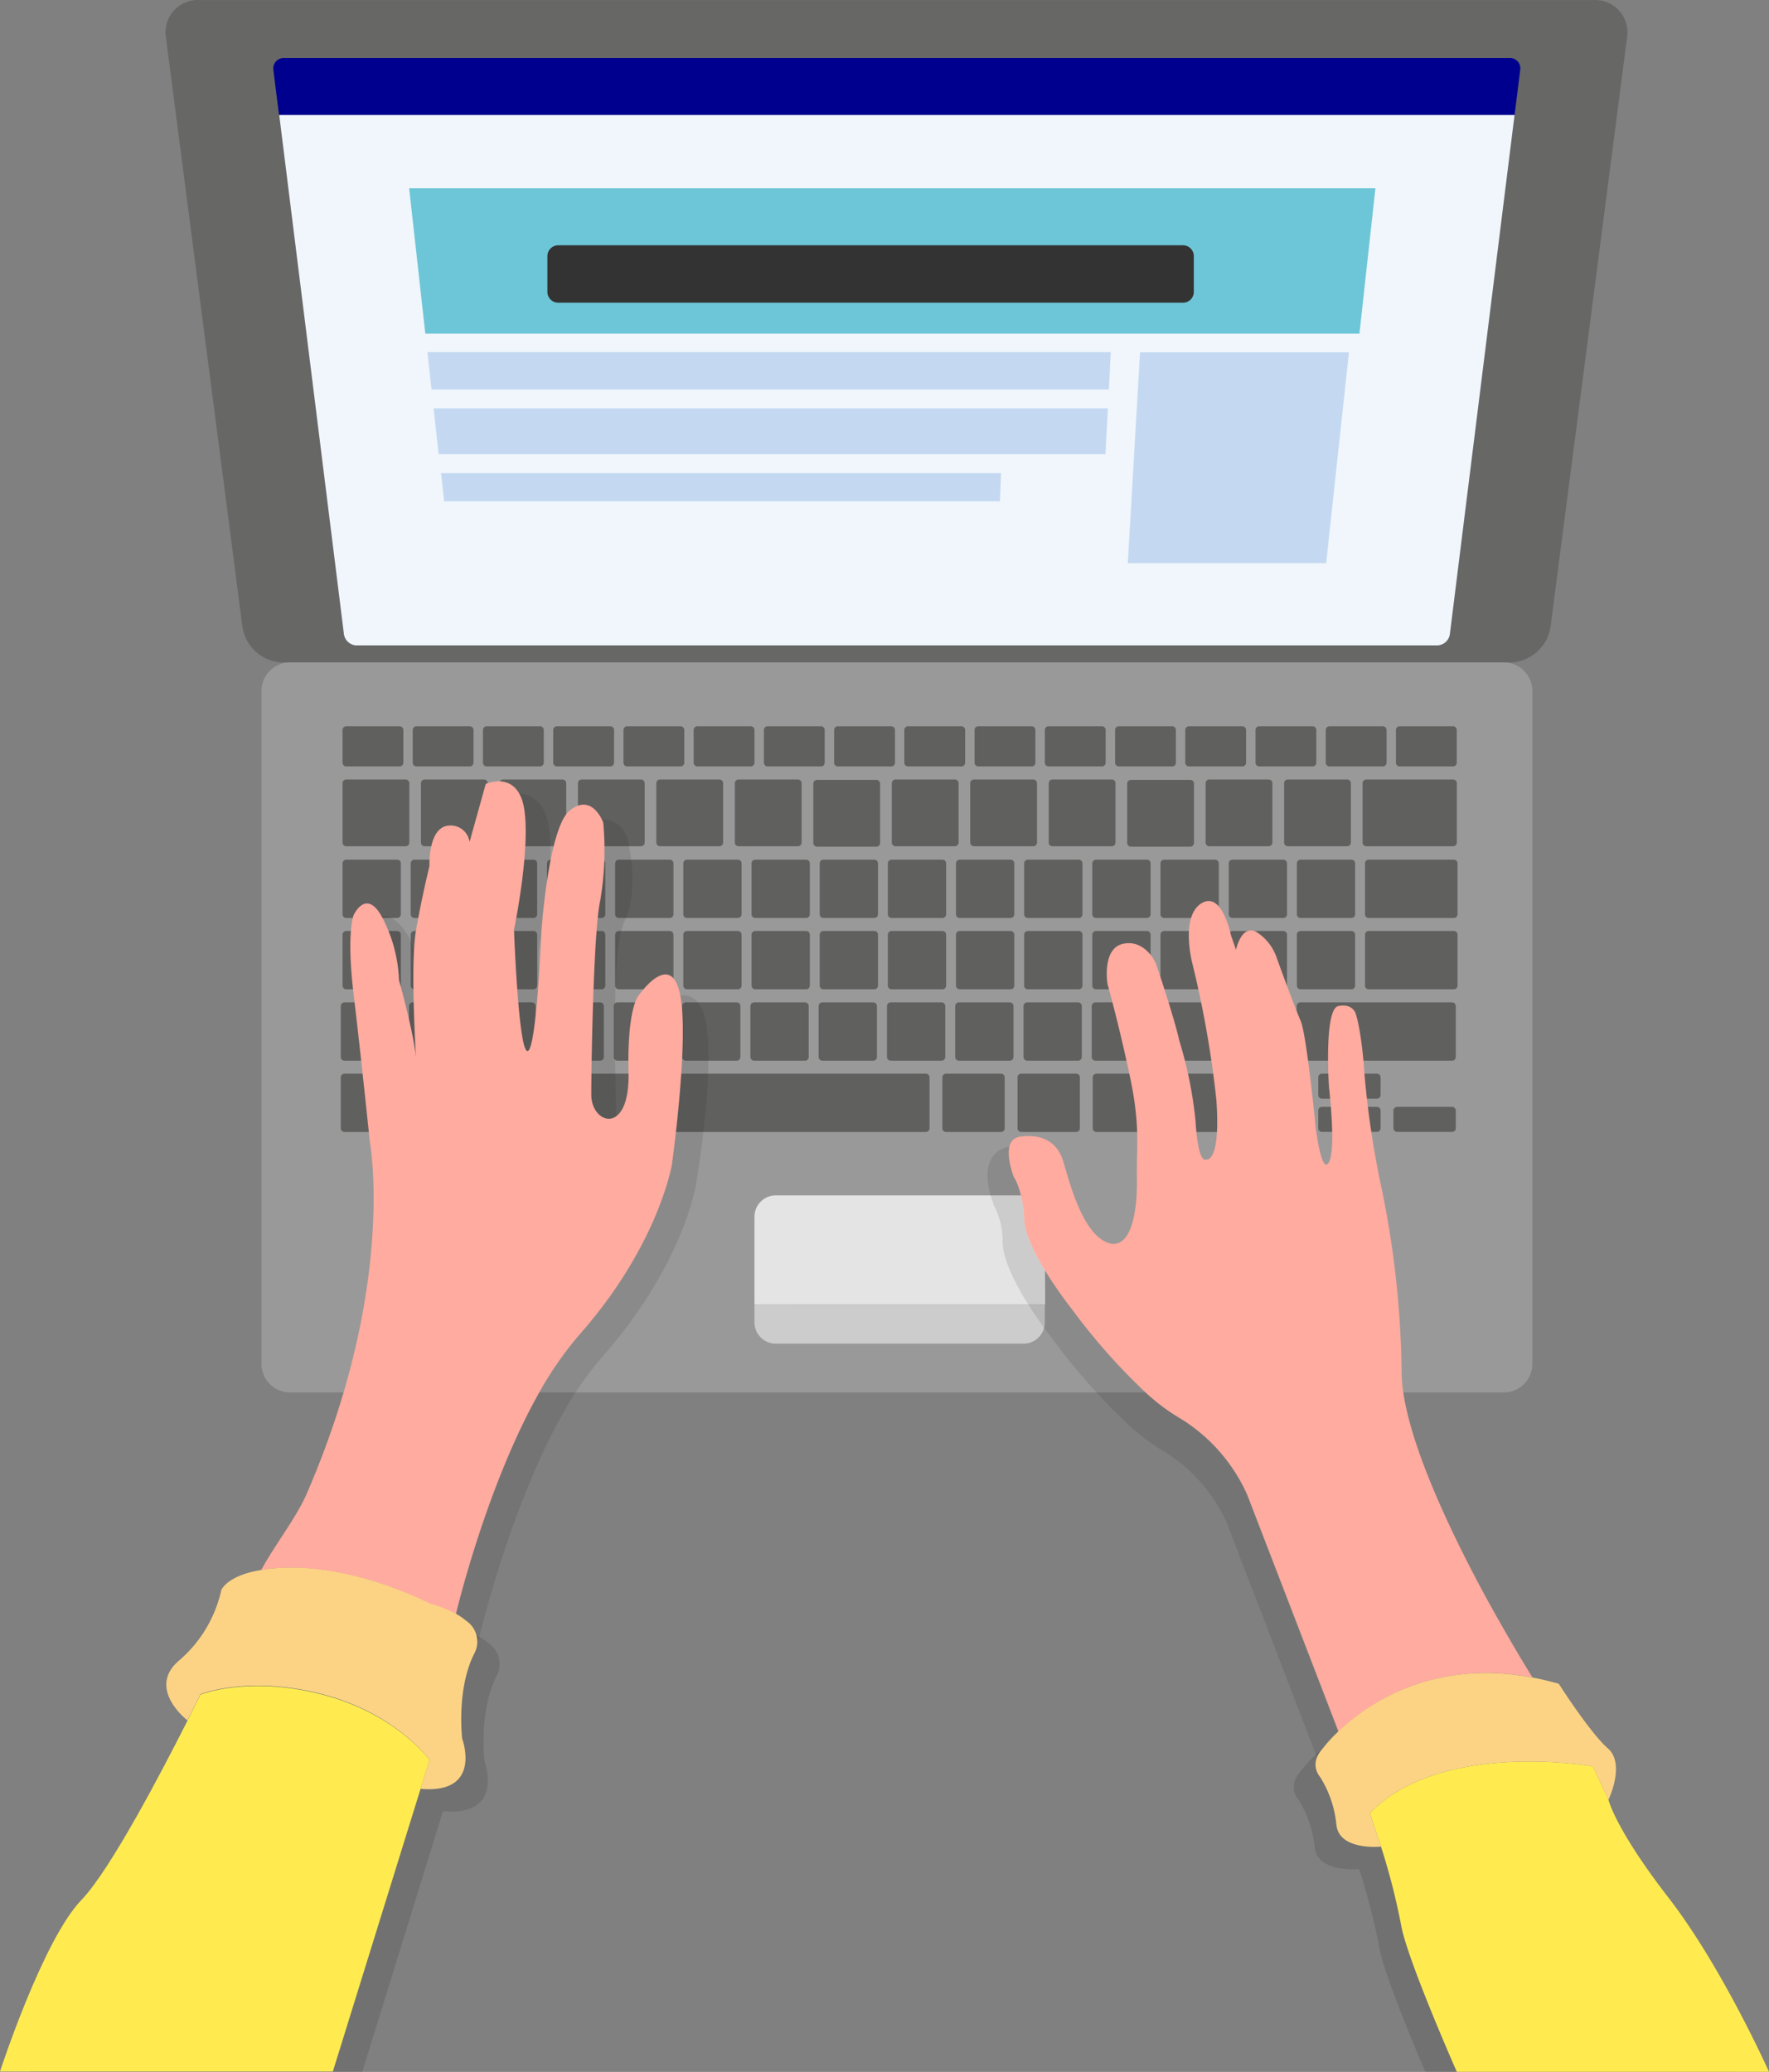 <svg id="don_t_have_an_account_illustration_rgb" data-name="don&apos;t_have_an_account_illustration_rgb" xmlns="http://www.w3.org/2000/svg" xmlns:xlink="http://www.w3.org/1999/xlink" width="350.083" height="410" viewBox="0 0 350.083 410">
  <rect x="0" y="0" width="350.083" height="410" fill="#808080" stroke="none"/>
  <defs>
    <clipPath id="clip-path">
      <rect id="Rectangle_9283" data-name="Rectangle 9283" width="350.083" height="410" fill="none"/>
    </clipPath>
    <clipPath id="clip-path-3">
      <rect id="Rectangle_9275" data-name="Rectangle 9275" width="87.544" height="74.489" fill="none"/>
    </clipPath>
    <clipPath id="clip-path-4">
      <rect id="Rectangle_9276" data-name="Rectangle 9276" width="5.096" height="29.535" fill="none"/>
    </clipPath>
    <clipPath id="clip-path-5">
      <rect id="Rectangle_9277" data-name="Rectangle 9277" width="9.804" height="49.015" fill="none"/>
    </clipPath>
    <clipPath id="clip-path-6">
      <rect id="Rectangle_9278" data-name="Rectangle 9278" width="10.283" height="57.309" fill="none"/>
    </clipPath>
    <clipPath id="clip-path-7">
      <rect id="Rectangle_9279" data-name="Rectangle 9279" width="111.244" height="124.599" fill="none"/>
    </clipPath>
    <clipPath id="clip-path-8">
      <rect id="Rectangle_9280" data-name="Rectangle 9280" width="92.933" height="95.343" fill="none"/>
    </clipPath>
    <clipPath id="clip-path-9">
      <rect id="Rectangle_9281" data-name="Rectangle 9281" width="87.228" height="167.778" fill="none"/>
    </clipPath>
  </defs>
  <g id="Group_11645" data-name="Group 11645" clip-path="url(#clip-path)">
    <g id="Group_11644" data-name="Group 11644">
      <g id="Group_11643" data-name="Group 11643" clip-path="url(#clip-path)">
        <g id="Group_11624" data-name="Group 11624" transform="translate(256.035 335.511)" opacity="0.12" style="mix-blend-mode: normal;isolation: isolate">
          <g id="Group_11623" data-name="Group 11623">
            <g id="Group_11622" data-name="Group 11622" clip-path="url(#clip-path-3)">
              <path id="Path_18708" data-name="Path 18708" d="M229.992,254.413C219.4,240.734,218.071,235,218.071,235s3.532-7.063,0-10.148-9.7-12.784-9.7-12.784a52.218,52.218,0,0,0-5.337-1.246c-20.039-3.739-32.936,5.513-38.353,10.739a30.054,30.054,0,0,0-3.036,3.308c-2.876,3.2-.511,5.657-.511,5.657a21.6,21.6,0,0,1,3.2,9.349c.447,5.289,8.821,4.411,8.821,4.411a130.7,130.7,0,0,1,3.979,15.453c.8,4.794,6.184,17.8,9.125,24.706h61.509c-3.308-6.9-10.2-20.247-17.77-30.027" transform="translate(-160.218 -209.951)"/>
            </g>
          </g>
        </g>
        <path id="Path_18709" data-name="Path 18709" d="M248.631,279.53h-61.78s-9.94-22.5-11.042-29.132a132.362,132.362,0,0,0-3.963-15.437l-2.205-6.616c14.111-14.574,44.122-9.269,44.122-9.269l3.1,6.616s1.31,5.737,11.905,19.416,19.864,34.422,19.864,34.422" transform="translate(101.452 130.454)" fill="#ffeb50"/>
        <g id="Group_11627" data-name="Group 11627" transform="translate(258.547 200.864)" opacity="0.12" style="mix-blend-mode: normal;isolation: isolate">
          <g id="Group_11626" data-name="Group 11626">
            <g id="Group_11625" data-name="Group 11625" clip-path="url(#clip-path-4)">
              <path id="Path_18710" data-name="Path 18710" d="M166.233,154.762c1.47-2.653,0-15.006,0-15.006s-.639-9.876.575-14.063a2.688,2.688,0,0,0-.991.128c-1.071.224-3.2.671-3.867,7.415a4.163,4.163,0,0,0-.16-.8c.943,6.392,1.838,15.549,1.838,15.549s1.135,9.412,2.6,6.776" transform="translate(-161.79 -125.694)" fill="#1d1d1b"/>
            </g>
          </g>
        </g>
        <g id="Group_11630" data-name="Group 11630" transform="translate(230.994 180.377)" opacity="0.12" style="mix-blend-mode: normal;isolation: isolate">
          <g id="Group_11629" data-name="Group 11629">
            <g id="Group_11628" data-name="Group 11628" clip-path="url(#clip-path-5)">
              <path id="Path_18711" data-name="Path 18711" d="M152.126,161.838s2.94,1.023,2.061-11.778a205.616,205.616,0,0,0-4.7-27.007s-1.71-6.584.32-10.18a5.562,5.562,0,0,0-1.678.735c-5.481,3.516-3.116,13.376-2.845,14.382,0,.112,2.285,9.4,3.676,18.457a52.986,52.986,0,0,1,1.1,7.8c.527,8.757,2.061,7.591,2.061,7.591" transform="translate(-144.548 -112.874)" fill="#1d1d1b"/>
            </g>
          </g>
        </g>
        <g id="Group_11633" data-name="Group 11633" transform="translate(214.756 188.687)" opacity="0.12" style="mix-blend-mode: normal;isolation: isolate">
          <g id="Group_11632" data-name="Group 11632">
            <g id="Group_11631" data-name="Group 11631" clip-path="url(#clip-path-6)">
              <path id="Path_18712" data-name="Path 18712" d="M144.6,162.4c-.128-6.392.735-10.227-1.406-20.231-2.285-10.739-4.411-18.17-4.411-18.17a11.538,11.538,0,0,1,.623-5.929c-5,1.246-5.433,7.287-4.794,10.755v.272c0,.08,2.125,7.495,4.379,18.01a57.827,57.827,0,0,1,1.374,15.277v4.475a27.535,27.535,0,0,1-.927,8.47c3.771.687,5.29-5.561,5.162-12.928" transform="translate(-134.387 -118.074)" fill="#1d1d1b"/>
            </g>
          </g>
        </g>
        <path id="Path_18714" data-name="Path 18714" d="M38.037,82.024h240.2a5.657,5.657,0,0,1,5.657,5.657V220.83a5.657,5.657,0,0,1-5.657,5.657H38.037a5.657,5.657,0,0,1-5.657-5.657V87.681a5.657,5.657,0,0,1,5.657-5.657" transform="translate(19.365 49.054)" fill="#999"/>
        <path id="Path_18715" data-name="Path 18715" d="M287.024,131.078H43.291a8.325,8.325,0,0,1-7.623-7.447Q28.124,65.526,20.583,7.437A6.392,6.392,0,0,1,27.166.006H303.148a6.392,6.392,0,0,1,6.584,7.431q-7.527,58.1-15.086,116.194a8.325,8.325,0,0,1-7.623,7.447" transform="translate(12.257 0)" fill="#676766"/>
        <path id="Path_18716" data-name="Path 18716" d="M280.607,9.549q-.559,4.49-1.119,8.965H34.988q-.575-4.49-1.119-8.965a2.044,2.044,0,0,1,1.7-2.34,1.952,1.952,0,0,1,.361-.026H278.594A2.029,2.029,0,0,1,280.634,9.2a1.957,1.957,0,0,1-.027.348" transform="translate(20.24 4.296)" fill="#00008f"/>
        <path id="Path_18717" data-name="Path 18717" d="M279.048,14.244q-6.393,51.28-12.784,102.578a2.589,2.589,0,0,1-2.381,2.365H49.745a2.6,2.6,0,0,1-2.381-2.365Q40.971,65.525,34.58,14.244Z" transform="translate(20.68 8.519)" fill="#f0f6fc"/>
        <path id="Path_18718" data-name="Path 18718" d="M238.728,52.079H53.866q-1.6-14.382-3.2-28.765H241.892Z" transform="translate(30.303 13.943)" fill="#6dc6d7"/>
        <path id="Path_18719" data-name="Path 18719" d="M139.66,85.343h39.264l4.506-41.709H142.089q-1.2,20.854-2.429,41.709" transform="translate(83.523 26.095)" fill="#c4d9f1"/>
        <path id="Path_18720" data-name="Path 18720" d="M187.789,51.019H53.745c-.32-2.972-.5-4.459-.815-7.415H188.172Z" transform="translate(31.654 26.077)" fill="#c4d9f1"/>
        <path id="Path_18721" data-name="Path 18721" d="M54.7,59.641H186.663l.479-9.077H53.69c.4,3.675.607,5.5,1.007,9.077" transform="translate(32.109 30.239)" fill="#c4d9f1"/>
        <path id="Path_18722" data-name="Path 18722" d="M165.22,64.155H55.227c-.24-2.221-.368-3.34-.607-5.561H165.444Z" transform="translate(32.665 35.042)" fill="#c4d9f1"/>
        <path id="Path_18723" data-name="Path 18723" d="M43.155,96.524H54.9a.735.735,0,0,1,.735.735V109a.735.735,0,0,1-.735.735H43.155A.735.735,0,0,1,42.42,109V97.259a.735.735,0,0,1,.735-.735" transform="translate(25.369 57.725)" fill="#60605f"/>
        <path id="Path_18724" data-name="Path 18724" d="M52.865,96.524H64.611a.735.735,0,0,1,.735.735V109a.735.735,0,0,1-.735.735H52.865A.735.735,0,0,1,52.13,109V97.259a.735.735,0,0,1,.735-.735" transform="translate(31.176 57.725)" fill="#60605f"/>
        <path id="Path_18725" data-name="Path 18725" d="M62.585,96.524H74.331a.735.735,0,0,1,.735.735V109a.735.735,0,0,1-.735.735H62.585A.735.735,0,0,1,61.85,109V97.259a.735.735,0,0,1,.735-.735" transform="translate(36.989 57.725)" fill="#60605f"/>
        <path id="Path_18726" data-name="Path 18726" d="M72.305,96.524H84.051a.735.735,0,0,1,.735.735V109a.735.735,0,0,1-.735.735H72.305A.735.735,0,0,1,71.57,109V97.259a.735.735,0,0,1,.735-.735" transform="translate(42.802 57.725)" fill="#60605f"/>
        <path id="Path_18727" data-name="Path 18727" d="M82.015,96.524H93.761a.735.735,0,0,1,.735.735V109a.735.735,0,0,1-.735.735H82.015A.735.735,0,0,1,81.28,109V97.259a.735.735,0,0,1,.735-.735" transform="translate(48.609 57.725)" fill="#60605f"/>
        <path id="Path_18728" data-name="Path 18728" d="M91.735,96.524h11.746a.735.735,0,0,1,.735.735V109a.735.735,0,0,1-.735.735H91.735A.735.735,0,0,1,91,109V97.259a.735.735,0,0,1,.735-.735" transform="translate(54.422 57.725)" fill="#60605f"/>
        <path id="Path_18729" data-name="Path 18729" d="M101.455,96.574H113.2a.735.735,0,0,1,.735.735v11.746a.735.735,0,0,1-.735.735H101.455a.735.735,0,0,1-.735-.735V97.309a.735.735,0,0,1,.735-.735" transform="translate(60.235 57.755)" fill="#60605f"/>
        <path id="Path_18730" data-name="Path 18730" d="M111.175,96.524h11.746a.735.735,0,0,1,.735.735V109a.735.735,0,0,1-.735.735H111.175a.735.735,0,0,1-.735-.735V97.259a.735.735,0,0,1,.735-.735" transform="translate(66.048 57.725)" fill="#60605f"/>
        <path id="Path_18731" data-name="Path 18731" d="M120.885,96.524h11.746a.735.735,0,0,1,.735.735V109a.735.735,0,0,1-.735.735H120.885a.735.735,0,0,1-.735-.735V97.259a.735.735,0,0,1,.735-.735" transform="translate(71.855 57.725)" fill="#60605f"/>
        <path id="Path_18732" data-name="Path 18732" d="M130.605,96.524h11.746a.735.735,0,0,1,.735.735V109a.735.735,0,0,1-.735.735H130.605a.735.735,0,0,1-.735-.735V97.259a.735.735,0,0,1,.735-.735" transform="translate(77.668 57.725)" fill="#60605f"/>
        <path id="Path_18733" data-name="Path 18733" d="M140.325,96.574h11.746a.735.735,0,0,1,.735.735v11.746a.735.735,0,0,1-.735.735H140.325a.735.735,0,0,1-.735-.735V97.309a.735.735,0,0,1,.735-.735" transform="translate(83.481 57.755)" fill="#60605f"/>
        <path id="Path_18734" data-name="Path 18734" d="M150.035,96.524h11.746a.735.735,0,0,1,.735.735V109a.735.735,0,0,1-.735.735H150.035A.735.735,0,0,1,149.3,109V97.259a.735.735,0,0,1,.735-.735" transform="translate(89.288 57.725)" fill="#60605f"/>
        <path id="Path_18735" data-name="Path 18735" d="M159.755,96.524H171.5a.735.735,0,0,1,.735.735V109a.735.735,0,0,1-.735.735H159.755a.735.735,0,0,1-.735-.735V97.259a.735.735,0,0,1,.735-.735" transform="translate(95.101 57.725)" fill="#60605f"/>
        <path id="Path_18736" data-name="Path 18736" d="M169.475,96.524h17.179a.735.735,0,0,1,.735.735V109a.735.735,0,0,1-.735.735H169.475a.735.735,0,0,1-.735-.735V97.259a.735.735,0,0,1,.735-.735" transform="translate(100.914 57.725)" fill="#60605f"/>
        <path id="Path_18737" data-name="Path 18737" d="M43.155,106.454H53.223a.735.735,0,0,1,.735.735v10.068a.735.735,0,0,1-.735.735H43.155a.735.735,0,0,1-.735-.735V107.189a.735.735,0,0,1,.735-.735" transform="translate(25.369 63.664)" fill="#60605f"/>
        <path id="Path_18738" data-name="Path 18738" d="M51.6,106.454H61.663a.735.735,0,0,1,.735.735v10.068a.735.735,0,0,1-.735.735H51.6a.735.735,0,0,1-.735-.735V107.189a.735.735,0,0,1,.735-.735" transform="translate(30.416 63.664)" fill="#60605f"/>
        <path id="Path_18739" data-name="Path 18739" d="M60.035,106.454H70.1a.735.735,0,0,1,.735.735v10.068a.735.735,0,0,1-.735.735H60.035a.735.735,0,0,1-.735-.735V107.189a.735.735,0,0,1,.735-.735" transform="translate(35.464 63.664)" fill="#60605f"/>
        <path id="Path_18740" data-name="Path 18740" d="M68.475,106.454H78.543a.735.735,0,0,1,.735.735v10.068a.735.735,0,0,1-.735.735H68.475a.735.735,0,0,1-.735-.735V107.189a.735.735,0,0,1,.735-.735" transform="translate(40.511 63.664)" fill="#60605f"/>
        <path id="Path_18741" data-name="Path 18741" d="M76.915,106.454H86.983a.735.735,0,0,1,.735.735v10.068a.735.735,0,0,1-.735.735H76.915a.735.735,0,0,1-.735-.735V107.189a.735.735,0,0,1,.735-.735" transform="translate(45.559 63.664)" fill="#60605f"/>
        <path id="Path_18742" data-name="Path 18742" d="M85.355,106.454H95.423a.735.735,0,0,1,.735.735v10.068a.735.735,0,0,1-.735.735H85.355a.735.735,0,0,1-.735-.735V107.189a.735.735,0,0,1,.735-.735" transform="translate(50.606 63.664)" fill="#60605f"/>
        <path id="Path_18743" data-name="Path 18743" d="M93.805,106.454h10.068a.735.735,0,0,1,.735.735v10.068a.735.735,0,0,1-.735.735H93.805a.735.735,0,0,1-.735-.735V107.189a.735.735,0,0,1,.735-.735" transform="translate(55.66 63.664)" fill="#60605f"/>
        <path id="Path_18744" data-name="Path 18744" d="M102.245,106.454h10.068a.735.735,0,0,1,.735.735v10.068a.735.735,0,0,1-.735.735H102.245a.735.735,0,0,1-.735-.735V107.189a.735.735,0,0,1,.735-.735" transform="translate(60.707 63.664)" fill="#60605f"/>
        <path id="Path_18745" data-name="Path 18745" d="M110.685,106.454h10.068a.735.735,0,0,1,.735.735v10.068a.735.735,0,0,1-.735.735H110.685a.735.735,0,0,1-.735-.735V107.189a.735.735,0,0,1,.735-.735" transform="translate(65.755 63.664)" fill="#60605f"/>
        <path id="Path_18746" data-name="Path 18746" d="M119.125,106.454h10.068a.735.735,0,0,1,.735.735v10.068a.735.735,0,0,1-.735.735H119.125a.735.735,0,0,1-.735-.735V107.189a.735.735,0,0,1,.735-.735" transform="translate(70.802 63.664)" fill="#60605f"/>
        <path id="Path_18747" data-name="Path 18747" d="M127.565,106.454h10.068a.735.735,0,0,1,.735.735v10.068a.735.735,0,0,1-.735.735H127.565a.735.735,0,0,1-.735-.735V107.189a.735.735,0,0,1,.735-.735" transform="translate(75.85 63.664)" fill="#60605f"/>
        <path id="Path_18748" data-name="Path 18748" d="M136.005,106.454h10.068a.735.735,0,0,1,.735.735v10.068a.735.735,0,0,1-.735.735H136.005a.735.735,0,0,1-.735-.735V107.189a.735.735,0,0,1,.735-.735" transform="translate(80.897 63.664)" fill="#60605f"/>
        <path id="Path_18749" data-name="Path 18749" d="M144.445,106.454h10.068a.735.735,0,0,1,.735.735v10.068a.735.735,0,0,1-.735.735H144.445a.735.735,0,0,1-.735-.735V107.189a.735.735,0,0,1,.735-.735" transform="translate(85.945 63.664)" fill="#60605f"/>
        <path id="Path_18750" data-name="Path 18750" d="M152.9,106.454h10.068a.735.735,0,0,1,.735.735v10.068a.735.735,0,0,1-.735.735H152.9a.735.735,0,0,1-.735-.735V107.189a.735.735,0,0,1,.735-.735" transform="translate(90.998 63.664)" fill="#60605f"/>
        <path id="Path_18751" data-name="Path 18751" d="M161.335,106.454H171.4a.735.735,0,0,1,.735.735v10.068a.735.735,0,0,1-.735.735H161.335a.735.735,0,0,1-.735-.735V107.189a.735.735,0,0,1,.735-.735" transform="translate(96.046 63.664)" fill="#60605f"/>
        <path id="Path_18752" data-name="Path 18752" d="M169.775,106.454h16.843a.735.735,0,0,1,.735.735v10.068a.735.735,0,0,1-.735.735H169.775a.735.735,0,0,1-.735-.735V107.189a.735.735,0,0,1,.735-.735" transform="translate(101.093 63.664)" fill="#60605f"/>
        <path id="Path_18753" data-name="Path 18753" d="M43.155,115.284H53.223a.735.735,0,0,1,.735.735v10.068a.735.735,0,0,1-.735.735H43.155a.735.735,0,0,1-.735-.735V116.019a.735.735,0,0,1,.735-.735" transform="translate(25.369 68.945)" fill="#60605f"/>
        <path id="Path_18754" data-name="Path 18754" d="M51.6,115.284H61.663a.735.735,0,0,1,.735.735v10.068a.735.735,0,0,1-.735.735H51.6a.735.735,0,0,1-.735-.735V116.019a.735.735,0,0,1,.735-.735" transform="translate(30.416 68.945)" fill="#60605f"/>
        <path id="Path_18755" data-name="Path 18755" d="M60.035,115.284H70.1a.735.735,0,0,1,.735.735v10.068a.735.735,0,0,1-.735.735H60.035a.735.735,0,0,1-.735-.735V116.019a.735.735,0,0,1,.735-.735" transform="translate(35.464 68.945)" fill="#60605f"/>
        <path id="Path_18756" data-name="Path 18756" d="M68.475,115.284H78.543a.735.735,0,0,1,.735.735v10.068a.735.735,0,0,1-.735.735H68.475a.735.735,0,0,1-.735-.735V116.019a.735.735,0,0,1,.735-.735" transform="translate(40.511 68.945)" fill="#60605f"/>
        <path id="Path_18757" data-name="Path 18757" d="M76.915,115.284H86.983a.735.735,0,0,1,.735.735v10.068a.735.735,0,0,1-.735.735H76.915a.735.735,0,0,1-.735-.735V116.019a.735.735,0,0,1,.735-.735" transform="translate(45.559 68.945)" fill="#60605f"/>
        <path id="Path_18758" data-name="Path 18758" d="M85.355,115.284H95.423a.735.735,0,0,1,.735.735v10.068a.735.735,0,0,1-.735.735H85.355a.735.735,0,0,1-.735-.735V116.019a.735.735,0,0,1,.735-.735" transform="translate(50.606 68.945)" fill="#60605f"/>
        <path id="Path_18759" data-name="Path 18759" d="M93.805,115.284h10.068a.735.735,0,0,1,.735.735v10.068a.735.735,0,0,1-.735.735H93.805a.735.735,0,0,1-.735-.735V116.019a.735.735,0,0,1,.735-.735" transform="translate(55.66 68.945)" fill="#60605f"/>
        <path id="Path_18760" data-name="Path 18760" d="M102.245,115.284h10.068a.735.735,0,0,1,.735.735v10.068a.735.735,0,0,1-.735.735H102.245a.735.735,0,0,1-.735-.735V116.019a.735.735,0,0,1,.735-.735" transform="translate(60.707 68.945)" fill="#60605f"/>
        <path id="Path_18761" data-name="Path 18761" d="M110.685,115.284h10.068a.735.735,0,0,1,.735.735v10.068a.735.735,0,0,1-.735.735H110.685a.735.735,0,0,1-.735-.735V116.019a.735.735,0,0,1,.735-.735" transform="translate(65.755 68.945)" fill="#60605f"/>
        <path id="Path_18762" data-name="Path 18762" d="M119.125,115.284h10.068a.735.735,0,0,1,.735.735v10.068a.735.735,0,0,1-.735.735H119.125a.735.735,0,0,1-.735-.735V116.019a.735.735,0,0,1,.735-.735" transform="translate(70.802 68.945)" fill="#60605f"/>
        <path id="Path_18763" data-name="Path 18763" d="M127.565,115.284h10.068a.735.735,0,0,1,.735.735v10.068a.735.735,0,0,1-.735.735H127.565a.735.735,0,0,1-.735-.735V116.019a.735.735,0,0,1,.735-.735" transform="translate(75.85 68.945)" fill="#60605f"/>
        <path id="Path_18764" data-name="Path 18764" d="M136.005,115.284h10.068a.735.735,0,0,1,.735.735v10.068a.735.735,0,0,1-.735.735H136.005a.735.735,0,0,1-.735-.735V116.019a.735.735,0,0,1,.735-.735" transform="translate(80.897 68.945)" fill="#60605f"/>
        <path id="Path_18765" data-name="Path 18765" d="M144.445,115.284h10.068a.735.735,0,0,1,.735.735v10.068a.735.735,0,0,1-.735.735H144.445a.735.735,0,0,1-.735-.735V116.019a.735.735,0,0,1,.735-.735" transform="translate(85.945 68.945)" fill="#60605f"/>
        <path id="Path_18766" data-name="Path 18766" d="M152.9,115.284h10.068a.735.735,0,0,1,.735.735v10.068a.735.735,0,0,1-.735.735H152.9a.735.735,0,0,1-.735-.735V116.019a.735.735,0,0,1,.735-.735" transform="translate(90.998 68.945)" fill="#60605f"/>
        <path id="Path_18767" data-name="Path 18767" d="M161.335,115.284H171.4a.735.735,0,0,1,.735.735v10.068a.735.735,0,0,1-.735.735H161.335a.735.735,0,0,1-.735-.735V116.019a.735.735,0,0,1,.735-.735" transform="translate(96.046 68.945)" fill="#60605f"/>
        <path id="Path_18768" data-name="Path 18768" d="M169.775,115.284h16.843a.735.735,0,0,1,.735.735v10.068a.735.735,0,0,1-.735.735H169.775a.735.735,0,0,1-.735-.735V116.019a.735.735,0,0,1,.735-.735" transform="translate(101.093 68.945)" fill="#60605f"/>
        <path id="Path_18769" data-name="Path 18769" d="M42.935,132.954H53.8a.735.735,0,0,1,.735.735v10.068a.735.735,0,0,1-.735.735H42.935a.735.735,0,0,1-.735-.735V133.689a.735.735,0,0,1,.735-.735" transform="translate(25.237 79.512)" fill="#60605f"/>
        <path id="Path_18770" data-name="Path 18770" d="M117.435,132.954H128.3a.735.735,0,0,1,.735.735v10.068a.735.735,0,0,1-.735.735H117.435a.735.735,0,0,1-.735-.735V133.689a.735.735,0,0,1,.735-.735" transform="translate(69.791 79.512)" fill="#60605f"/>
        <path id="Path_18771" data-name="Path 18771" d="M126.745,132.954h10.867a.735.735,0,0,1,.735.735v10.068a.735.735,0,0,1-.735.735H126.745a.735.735,0,0,1-.735-.735V133.689a.735.735,0,0,1,.735-.735" transform="translate(75.359 79.512)" fill="#60605f"/>
        <path id="Path_18772" data-name="Path 18772" d="M52.245,132.954H152.41a.735.735,0,0,1,.735.735v10.068a.735.735,0,0,1-.735.735H52.245a.735.735,0,0,1-.735-.735V133.689a.735.735,0,0,1,.735-.735" transform="translate(30.805 79.512)" fill="#60605f"/>
        <path id="Path_18773" data-name="Path 18773" d="M136.055,132.954h10.867a.735.735,0,0,1,.735.735v10.068a.735.735,0,0,1-.735.735H136.055a.735.735,0,0,1-.735-.735V133.689a.735.735,0,0,1,.735-.735" transform="translate(80.927 79.512)" fill="#60605f"/>
        <path id="Path_18774" data-name="Path 18774" d="M145.365,132.954h10.867a.735.735,0,0,1,.735.735v10.068a.735.735,0,0,1-.735.735H145.365a.735.735,0,0,1-.735-.735V133.689a.735.735,0,0,1,.735-.735" transform="translate(86.495 79.512)" fill="#60605f"/>
        <path id="Path_18775" data-name="Path 18775" d="M154.675,137.064h10.867a.735.735,0,0,1,.735.735v3.484a.735.735,0,0,1-.735.735H154.675a.735.735,0,0,1-.735-.735V137.8a.735.735,0,0,1,.735-.735" transform="translate(92.063 81.97)" fill="#60605f"/>
        <path id="Path_18776" data-name="Path 18776" d="M163.985,137.064h10.867a.735.735,0,0,1,.735.735v3.484a.735.735,0,0,1-.735.735H163.985a.735.735,0,0,1-.735-.735V137.8a.735.735,0,0,1,.735-.735" transform="translate(97.63 81.97)" fill="#60605f"/>
        <path id="Path_18777" data-name="Path 18777" d="M163.985,132.954h10.867a.735.735,0,0,1,.735.735v3.484a.735.735,0,0,1-.735.735H163.985a.735.735,0,0,1-.735-.735v-3.484a.735.735,0,0,1,.735-.735" transform="translate(97.63 79.512)" fill="#60605f"/>
        <path id="Path_18778" data-name="Path 18778" d="M173.3,137.064h10.867a.735.735,0,0,1,.735.735v3.484a.735.735,0,0,1-.735.735H173.3a.735.735,0,0,1-.735-.735V137.8a.735.735,0,0,1,.735-.735" transform="translate(103.198 81.97)" fill="#60605f"/>
        <path id="Path_18779" data-name="Path 18779" d="M42.935,124.124H53a.735.735,0,0,1,.735.735v10.068a.735.735,0,0,1-.735.735H42.935a.735.735,0,0,1-.735-.735V124.859a.735.735,0,0,1,.735-.735" transform="translate(25.237 74.231)" fill="#60605f"/>
        <path id="Path_18780" data-name="Path 18780" d="M51.385,124.124H61.453a.735.735,0,0,1,.735.735v10.068a.735.735,0,0,1-.735.735H51.385a.735.735,0,0,1-.735-.735V124.859a.735.735,0,0,1,.735-.735" transform="translate(30.291 74.231)" fill="#60605f"/>
        <path id="Path_18781" data-name="Path 18781" d="M59.845,124.124H69.913a.735.735,0,0,1,.735.735v10.068a.735.735,0,0,1-.735.735H59.845a.735.735,0,0,1-.735-.735V124.859a.735.735,0,0,1,.735-.735" transform="translate(35.35 74.231)" fill="#60605f"/>
        <path id="Path_18782" data-name="Path 18782" d="M68.3,124.124H78.363a.735.735,0,0,1,.735.735v10.068a.735.735,0,0,1-.735.735H68.3a.735.735,0,0,1-.735-.735V124.859a.735.735,0,0,1,.735-.735" transform="translate(40.404 74.231)" fill="#60605f"/>
        <path id="Path_18783" data-name="Path 18783" d="M76.755,124.124H86.823a.735.735,0,0,1,.735.735v10.068a.735.735,0,0,1-.735.735H76.755a.735.735,0,0,1-.735-.735V124.859a.735.735,0,0,1,.735-.735" transform="translate(45.463 74.231)" fill="#60605f"/>
        <path id="Path_18784" data-name="Path 18784" d="M85.205,124.124H95.273a.735.735,0,0,1,.735.735v10.068a.735.735,0,0,1-.735.735H85.205a.735.735,0,0,1-.735-.735V124.859a.735.735,0,0,1,.735-.735" transform="translate(50.517 74.231)" fill="#60605f"/>
        <path id="Path_18785" data-name="Path 18785" d="M93.665,124.124h10.068a.735.735,0,0,1,.735.735v10.068a.735.735,0,0,1-.735.735H93.665a.735.735,0,0,1-.735-.735V124.859a.735.735,0,0,1,.735-.735" transform="translate(55.576 74.231)" fill="#60605f"/>
        <path id="Path_18786" data-name="Path 18786" d="M102.115,124.124h10.068a.735.735,0,0,1,.735.735v10.068a.735.735,0,0,1-.735.735H102.115a.735.735,0,0,1-.735-.735V124.859a.735.735,0,0,1,.735-.735" transform="translate(60.629 74.231)" fill="#60605f"/>
        <path id="Path_18787" data-name="Path 18787" d="M110.575,124.124h10.068a.735.735,0,0,1,.735.735v10.068a.735.735,0,0,1-.735.735H110.575a.735.735,0,0,1-.735-.735V124.859a.735.735,0,0,1,.735-.735" transform="translate(65.689 74.231)" fill="#60605f"/>
        <path id="Path_18788" data-name="Path 18788" d="M119.025,124.124h10.068a.735.735,0,0,1,.735.735v10.068a.735.735,0,0,1-.735.735H119.025a.735.735,0,0,1-.735-.735V124.859a.735.735,0,0,1,.735-.735" transform="translate(70.742 74.231)" fill="#60605f"/>
        <path id="Path_18789" data-name="Path 18789" d="M127.485,124.124h10.068a.735.735,0,0,1,.735.735v10.068a.735.735,0,0,1-.735.735H127.485a.735.735,0,0,1-.735-.735V124.859a.735.735,0,0,1,.735-.735" transform="translate(75.802 74.231)" fill="#60605f"/>
        <path id="Path_18790" data-name="Path 18790" d="M135.935,124.124H146a.735.735,0,0,1,.735.735v10.068a.735.735,0,0,1-.735.735H135.935a.735.735,0,0,1-.735-.735V124.859a.735.735,0,0,1,.735-.735" transform="translate(80.855 74.231)" fill="#60605f"/>
        <path id="Path_18791" data-name="Path 18791" d="M144.4,124.124h10.068a.735.735,0,0,1,.735.735v10.068a.735.735,0,0,1-.735.735H144.4a.735.735,0,0,1-.735-.735V124.859a.735.735,0,0,1,.735-.735" transform="translate(85.915 74.231)" fill="#60605f"/>
        <path id="Path_18792" data-name="Path 18792" d="M152.845,124.124h10.068a.735.735,0,0,1,.735.735v10.068a.735.735,0,0,1-.735.735H152.845a.735.735,0,0,1-.735-.735V124.859a.735.735,0,0,1,.735-.735" transform="translate(90.968 74.231)" fill="#60605f"/>
        <path id="Path_18793" data-name="Path 18793" d="M161.305,124.124h30.027a.735.735,0,0,1,.735.735v10.068a.735.735,0,0,1-.735.735H161.305a.735.735,0,0,1-.735-.735V124.859a.735.735,0,0,1,.735-.735" transform="translate(96.028 74.231)" fill="#60605f"/>
        <path id="Path_18794" data-name="Path 18794" d="M43.155,89.934H53.718a.735.735,0,0,1,.735.735v6.472a.735.735,0,0,1-.735.735H43.155a.735.735,0,0,1-.735-.735V90.669a.735.735,0,0,1,.735-.735" transform="translate(25.369 53.784)" fill="#60605f"/>
        <path id="Path_18795" data-name="Path 18795" d="M51.845,89.934H62.408a.735.735,0,0,1,.735.735v6.472a.735.735,0,0,1-.735.735H51.845a.735.735,0,0,1-.735-.735V90.669a.735.735,0,0,1,.735-.735" transform="translate(30.566 53.784)" fill="#60605f"/>
        <path id="Path_18796" data-name="Path 18796" d="M60.545,89.934H71.108a.735.735,0,0,1,.735.735v6.472a.735.735,0,0,1-.735.735H60.545a.735.735,0,0,1-.735-.735V90.669a.735.735,0,0,1,.735-.735" transform="translate(35.769 53.784)" fill="#60605f"/>
        <path id="Path_18797" data-name="Path 18797" d="M69.245,89.934H79.808a.735.735,0,0,1,.735.735v6.472a.735.735,0,0,1-.735.735H69.245a.735.735,0,0,1-.735-.735V90.669a.735.735,0,0,1,.735-.735" transform="translate(40.972 53.784)" fill="#60605f"/>
        <path id="Path_18798" data-name="Path 18798" d="M77.945,89.934H88.508a.735.735,0,0,1,.735.735v6.472a.735.735,0,0,1-.735.735H77.945a.735.735,0,0,1-.735-.735V90.669a.735.735,0,0,1,.735-.735" transform="translate(46.175 53.784)" fill="#60605f"/>
        <path id="Path_18799" data-name="Path 18799" d="M86.635,89.934H97.2a.735.735,0,0,1,.735.735v6.472a.735.735,0,0,1-.735.735H86.635a.735.735,0,0,1-.735-.735V90.669a.735.735,0,0,1,.735-.735" transform="translate(51.372 53.784)" fill="#60605f"/>
        <path id="Path_18800" data-name="Path 18800" d="M95.335,89.934H105.9a.735.735,0,0,1,.735.735v6.472a.735.735,0,0,1-.735.735H95.335a.735.735,0,0,1-.735-.735V90.669a.735.735,0,0,1,.735-.735" transform="translate(56.575 53.784)" fill="#60605f"/>
        <path id="Path_18801" data-name="Path 18801" d="M104.035,89.934H114.6a.735.735,0,0,1,.735.735v6.472a.735.735,0,0,1-.735.735H104.035a.735.735,0,0,1-.735-.735V90.669a.735.735,0,0,1,.735-.735" transform="translate(61.778 53.784)" fill="#60605f"/>
        <path id="Path_18802" data-name="Path 18802" d="M112.725,89.934h10.563a.735.735,0,0,1,.735.735v6.472a.735.735,0,0,1-.735.735H112.725a.735.735,0,0,1-.735-.735V90.669a.735.735,0,0,1,.735-.735" transform="translate(66.975 53.784)" fill="#60605f"/>
        <path id="Path_18803" data-name="Path 18803" d="M121.425,89.934h10.563a.735.735,0,0,1,.735.735v6.472a.735.735,0,0,1-.735.735H121.425a.735.735,0,0,1-.735-.735V90.669a.735.735,0,0,1,.735-.735" transform="translate(72.178 53.784)" fill="#60605f"/>
        <path id="Path_18804" data-name="Path 18804" d="M130.125,89.934h10.563a.735.735,0,0,1,.735.735v6.472a.735.735,0,0,1-.735.735H130.125a.735.735,0,0,1-.735-.735V90.669a.735.735,0,0,1,.735-.735" transform="translate(77.381 53.784)" fill="#60605f"/>
        <path id="Path_18805" data-name="Path 18805" d="M138.825,89.934h10.563a.735.735,0,0,1,.735.735v6.472a.735.735,0,0,1-.735.735H138.825a.735.735,0,0,1-.735-.735V90.669a.735.735,0,0,1,.735-.735" transform="translate(82.584 53.784)" fill="#60605f"/>
        <path id="Path_18806" data-name="Path 18806" d="M147.515,89.934h10.563a.735.735,0,0,1,.735.735v6.472a.735.735,0,0,1-.735.735H147.515a.735.735,0,0,1-.735-.735V90.669a.735.735,0,0,1,.735-.735" transform="translate(87.781 53.784)" fill="#60605f"/>
        <path id="Path_18807" data-name="Path 18807" d="M156.215,89.934h10.563a.735.735,0,0,1,.735.735v6.472a.735.735,0,0,1-.735.735H156.215a.735.735,0,0,1-.735-.735V90.669a.735.735,0,0,1,.735-.735" transform="translate(92.984 53.784)" fill="#60605f"/>
        <path id="Path_18808" data-name="Path 18808" d="M164.915,89.934h10.563a.735.735,0,0,1,.735.735v6.472a.735.735,0,0,1-.735.735H164.915a.735.735,0,0,1-.735-.735V90.669a.735.735,0,0,1,.735-.735" transform="translate(98.187 53.784)" fill="#60605f"/>
        <path id="Path_18809" data-name="Path 18809" d="M173.605,89.934h10.563a.735.735,0,0,1,.735.735v6.472a.735.735,0,0,1-.735.735H173.605a.735.735,0,0,1-.735-.735V90.669a.735.735,0,0,1,.735-.735" transform="translate(103.384 53.784)" fill="#60605f"/>
        <path id="Path_18810" data-name="Path 18810" d="M150.9,152.243a4.219,4.219,0,0,0-4.219-4.219H97.649a4.219,4.219,0,0,0-4.219,4.219v17.4H150.96Z" transform="translate(55.875 88.525)" fill="#e5e4e4"/>
        <path id="Path_18811" data-name="Path 18811" d="M93.43,161.554v3.5a4.219,4.219,0,0,0,4.219,4.219h49.028a4.219,4.219,0,0,0,4.219-4.219v-3.5Z" transform="translate(55.875 96.616)" fill="#cdcccc"/>
        <line id="Line_370" data-name="Line 370" transform="translate(37.107 340.437)" fill="none" stroke="#c2d100" stroke-width="0.55"/>
        <g id="Group_11636" data-name="Group 11636" transform="translate(195.42 226.912)" opacity="0.12" style="mix-blend-mode: normal;isolation: isolate">
          <g id="Group_11635" data-name="Group 11635">
            <g id="Group_11634" data-name="Group 11634" clip-path="url(#clip-path-7)">
              <path id="Path_18812" data-name="Path 18812" d="M230.5,250.118l-2.046-3.372a42.636,42.636,0,0,0-36.755,11.027l-8.47-21.989-9.588-24.866a33.925,33.925,0,0,0-13.456-15.309,38.976,38.976,0,0,1-6.616-5,121.4,121.4,0,0,1-14.574-16.476s-9.125-11.474-9.412-17.578-2.061-8.534-2.061-8.534a12.584,12.584,0,0,1-.863-6.025h-.032a4.793,4.793,0,0,0-3.548,2.333c-1.806,3.116,0,7.99.415,9.013v.256l.192.256a15.446,15.446,0,0,1,1.6,7.207c.32,6.712,8.789,17.578,9.924,19.049a123.835,123.835,0,0,0,14.878,16.827,43.326,43.326,0,0,0,7.047,5.306,31.81,31.81,0,0,1,12.449,14.031l19.368,50.322L191.663,264a39.694,39.694,0,0,1,27.646-10.931,46.008,46.008,0,0,1,8.629.831l5.593,1.039Z" transform="translate(-122.287 -141.994)" fill="#1d1d1b"/>
            </g>
          </g>
        </g>
        <path id="Path_18813" data-name="Path 18813" d="M228.551,265.21c-20.039-3.723-32.936,5.529-38.353,10.755l-8.47-21.989L172.14,229.11A33.927,33.927,0,0,0,158.6,213.8a38.976,38.976,0,0,1-6.616-5,121.4,121.4,0,0,1-14.574-16.476S128.289,180.85,128,174.745s-2.061-8.534-2.061-8.534-2.94-7.367,1.183-7.99,7.351.895,8.534,4.714,3.532,13.535,8.23,15.98,6.552-4.427,6.392-12.513c-.128-6.392.735-10.227-1.406-20.231-2.285-10.739-4.411-18.17-4.411-18.17s-1.183-7.159,3.2-7.99,6.392,3.947,6.392,3.947,3.516,10.291,4.634,15.309a80.583,80.583,0,0,1,3.2,15.885c.527,8.677,2.061,7.575,2.061,7.575s2.94,1.023,2.061-11.778a205.441,205.441,0,0,0-4.778-27.119s-2.365-9.109,1.758-11.762,5.881,6.184,5.881,6.184.4,1.183,1.023,2.972c0,0,1.039-5.034,3.979-3.564a9.744,9.744,0,0,1,4.123,5.29s3.532,9.716,4.7,12.353,2.988,21.19,2.988,21.19,1.135,9.412,2.6,6.776,0-15.006,0-15.006-1.007-15.309,1.854-15.9,3.436,1.486,3.436,1.486,1.183,3.2,1.774,12.353a182.305,182.305,0,0,0,3.2,21.478,187.793,187.793,0,0,1,4.123,37.075,27.188,27.188,0,0,0,.336,4.107c1.694,11.506,9.588,28,16.172,40.175,5.1,9.333,9.381,16.172,9.381,16.172" transform="translate(74.71 66.725)" fill="#ffab9f"/>
        <g id="Group_11639" data-name="Group 11639" transform="translate(5.929 314.641)" opacity="0.12" style="mix-blend-mode: normal;isolation: isolate">
          <g id="Group_11638" data-name="Group 11638">
            <g id="Group_11637" data-name="Group 11637" clip-path="url(#clip-path-8)">
              <path id="Path_18814" data-name="Path 18814" d="M93.664,230.742s-1.183-9.716,2.349-16.763a5.035,5.035,0,0,0-1.6-6.616,13.157,13.157,0,0,0-1.918-1.31,23.115,23.115,0,0,0-5.274-2.077S74.28,197.2,61.032,196.911a39.121,39.121,0,0,0-7.063.415c-6.856,1.1-7.99,4-7.99,4a25.743,25.743,0,0,1-8.246,13.839c-6.616,5.449,1.167,11.666,1.6,11.937-4.794,9.588-15.213,29.452-20.95,35.413S6.507,284.42,3.71,292.235H69.469L85.45,240.65c12.321,1.087,8.214-9.908,8.214-9.908" transform="translate(-3.71 -196.891)"/>
            </g>
          </g>
        </g>
        <path id="Path_18815" data-name="Path 18815" d="M85,223.41l-1.774,5.721L65.871,285.063H0s8.5-26.128,16.156-33.99c5.737-5.961,16.124-25.872,20.934-35.413l2.589-5.178s9.428-3.835,24.13,0S85,223.41,85,223.41" transform="translate(0 124.858)" fill="#ffeb50"/>
        <g id="Group_11642" data-name="Group 11642" transform="translate(52.959 156.998)" opacity="0.12" style="mix-blend-mode: normal;isolation: isolate">
          <g id="Group_11641" data-name="Group 11641">
            <g id="Group_11640" data-name="Group 11640" clip-path="url(#clip-path-9)">
              <path id="Path_18816" data-name="Path 18816" d="M73.379,265.255a21.492,21.492,0,0,0-4.954-1.95h-.288c-.128,0-12.864-6.632-25.649-6.92H41.37a35.7,35.7,0,0,0-5.705.415l-2.525.415,1.215-2.253c1.2-2.205,2.653-4.427,4.059-6.584a60.214,60.214,0,0,0,4.794-8.358,173.05,173.05,0,0,0,7.287-20.071c8.661-29.388,5.178-48.948,5.146-49.14v-.1c0-.176-1.774-17.195-3.2-29.116s0-15.821.1-16.22a4.091,4.091,0,0,1,3.5-2.908c1.422,0,2.813.975,4.251,2.956,3.564,4.938,2.7,12.017,2.365,14a21.93,21.93,0,0,1,1.6,3.612,90.845,90.845,0,0,1,.5-14.382c1.055-6.089,2.381-11.57,2.621-12.593,0-1.454,0-8.358,4.6-9.061a6.4,6.4,0,0,1,.959,0,4.508,4.508,0,0,1,3.2,1.262L78.7,99.171l.527-.24a7.993,7.993,0,0,1,3.228-.687c2.014,0,5.5.879,6.392,6.808,1.151,7.99-1.71,22.373-2.045,23.971-.1,9.077.559,19.368,1.758,21.973.847-2.541.8-11.586.16-19.448v-.176c.256-4.091,1.79-24.658,7.351-27.263a7.715,7.715,0,0,1,3.2-.8,5.512,5.512,0,0,1,5.13,4.011c.112.447,2.429,9.988-.671,16.3-2.317,4.7-1.9,24.067-1.71,33.367,0,1.966.08,3.532.08,4.522,0,2.077,1.167,3.516,2.221,3.516a1.374,1.374,0,0,0,.991-.5c.543-.543,1.758-2.349,1.6-7.4-.256-11.186,1.6-14.239,2.429-15.038.575-.7,3.356-3.883,6.152-3.883,1.6,0,3.787,1.039,4.506,6.057,1.486,10.371-1.918,30.363-2.061,31.29s-2.892,16.428-18.537,34.15a66.73,66.73,0,0,0-7.782,11.186c-10.419,18.441-16.316,43.275-16.38,43.531l-.384,1.6Z" transform="translate(-33.14 -98.244)" fill="#1d1d1b"/>
            </g>
          </g>
        </g>
        <path id="Path_18817" data-name="Path 18817" d="M113.61,172.647s-2.653,15.885-18.25,33.559a69.481,69.481,0,0,0-7.99,11.474C76.76,236.5,70.879,261.546,70.879,261.546a23.115,23.115,0,0,0-5.274-2.077s-12.944-6.776-26.192-7.063a37.72,37.72,0,0,0-7.063.415c2.765-5.1,6.9-10.275,8.981-15.054a173.472,173.472,0,0,0,7.319-20.087c8.869-30.075,5.178-49.715,5.178-49.715s-1.758-17.067-3.2-29.132,0-15.581,0-15.581,2.429-5.433,5.593.288A28.9,28.9,0,0,1,59.613,136.1c3.1,11.186,3.372,15.389,3.372,15.389s-1.183-18.537,0-25.281,2.653-12.672,2.653-12.672-.3-7.367,3.532-7.99a3.787,3.787,0,0,1,4.39,3.068c.008.043.014.085.021.128l3.2-11.474s6.488-2.94,7.655,5.226-2.061,23.635-2.061,23.635.959,26.432,2.94,23.811c1.6-2.109,2.493-23.635,2.493-23.635s1.39-20.455,5.625-23.811c4.475-3.548,6.6,2.429,6.6,2.429a59.244,59.244,0,0,1-.591,15.389c-1.342,5.993-1.774,32.568-1.774,38.449s7.655,8.23,7.367-4.411,1.934-15.117,1.934-15.117,7.559-11.074,8.645,2.461c.879,10.435-2,30.954-2,30.954" transform="translate(19.347 57.861)" fill="#ffab9f"/>
        <path id="Path_18818" data-name="Path 18818" d="M81.5,211.2c-3.532,7.063-2.349,16.779-2.349,16.779s4.107,10.995-8.246,9.908l1.774-5.721s-6.488-9.189-21.19-13.008-24.13,0-24.13,0-.975,2.014-2.589,5.178c-.352-.272-8.134-6.488-1.518-11.953a25.665,25.665,0,0,0,8.23-13.823s1.087-2.892,7.99-4a37.717,37.717,0,0,1,7.063-.415c13.248.288,26.192,7.063,26.192,7.063A23.116,23.116,0,0,1,78,203.294a12.214,12.214,0,0,1,1.9,1.31,5,5,0,0,1,1.6,6.6" transform="translate(12.318 116.097)" fill="#fcd385"/>
        <path id="Path_18819" data-name="Path 18819" d="M69.931,30.374H193.572a2.141,2.141,0,0,1,2.141,2.141v7.079a2.141,2.141,0,0,1-2.141,2.141H69.931a2.142,2.142,0,0,1-2.141-2.141V32.515a2.141,2.141,0,0,1,2.141-2.141" transform="translate(40.541 18.165)" fill="#333"/>
        <path id="Path_18713" data-name="Path 18713" d="M220.882,232.246l-3.1-6.616s-30.011-5.305-44.122,9.269l2.205,6.616s-8.39.879-8.837-4.411a21.69,21.69,0,0,0-3.2-9.349s-2.365-2.509.511-5.657a28.741,28.741,0,0,1,3.02-3.308c5.481-5.226,18.378-14.478,38.353-10.755,1.726.32,3.5.735,5.337,1.262,0,0,6.184,9.7,9.716,12.784s.112,10.164.112,10.164" transform="translate(97.432 123.9)" fill="#fcd385"/>
      </g>
    </g>
  </g>
</svg>
